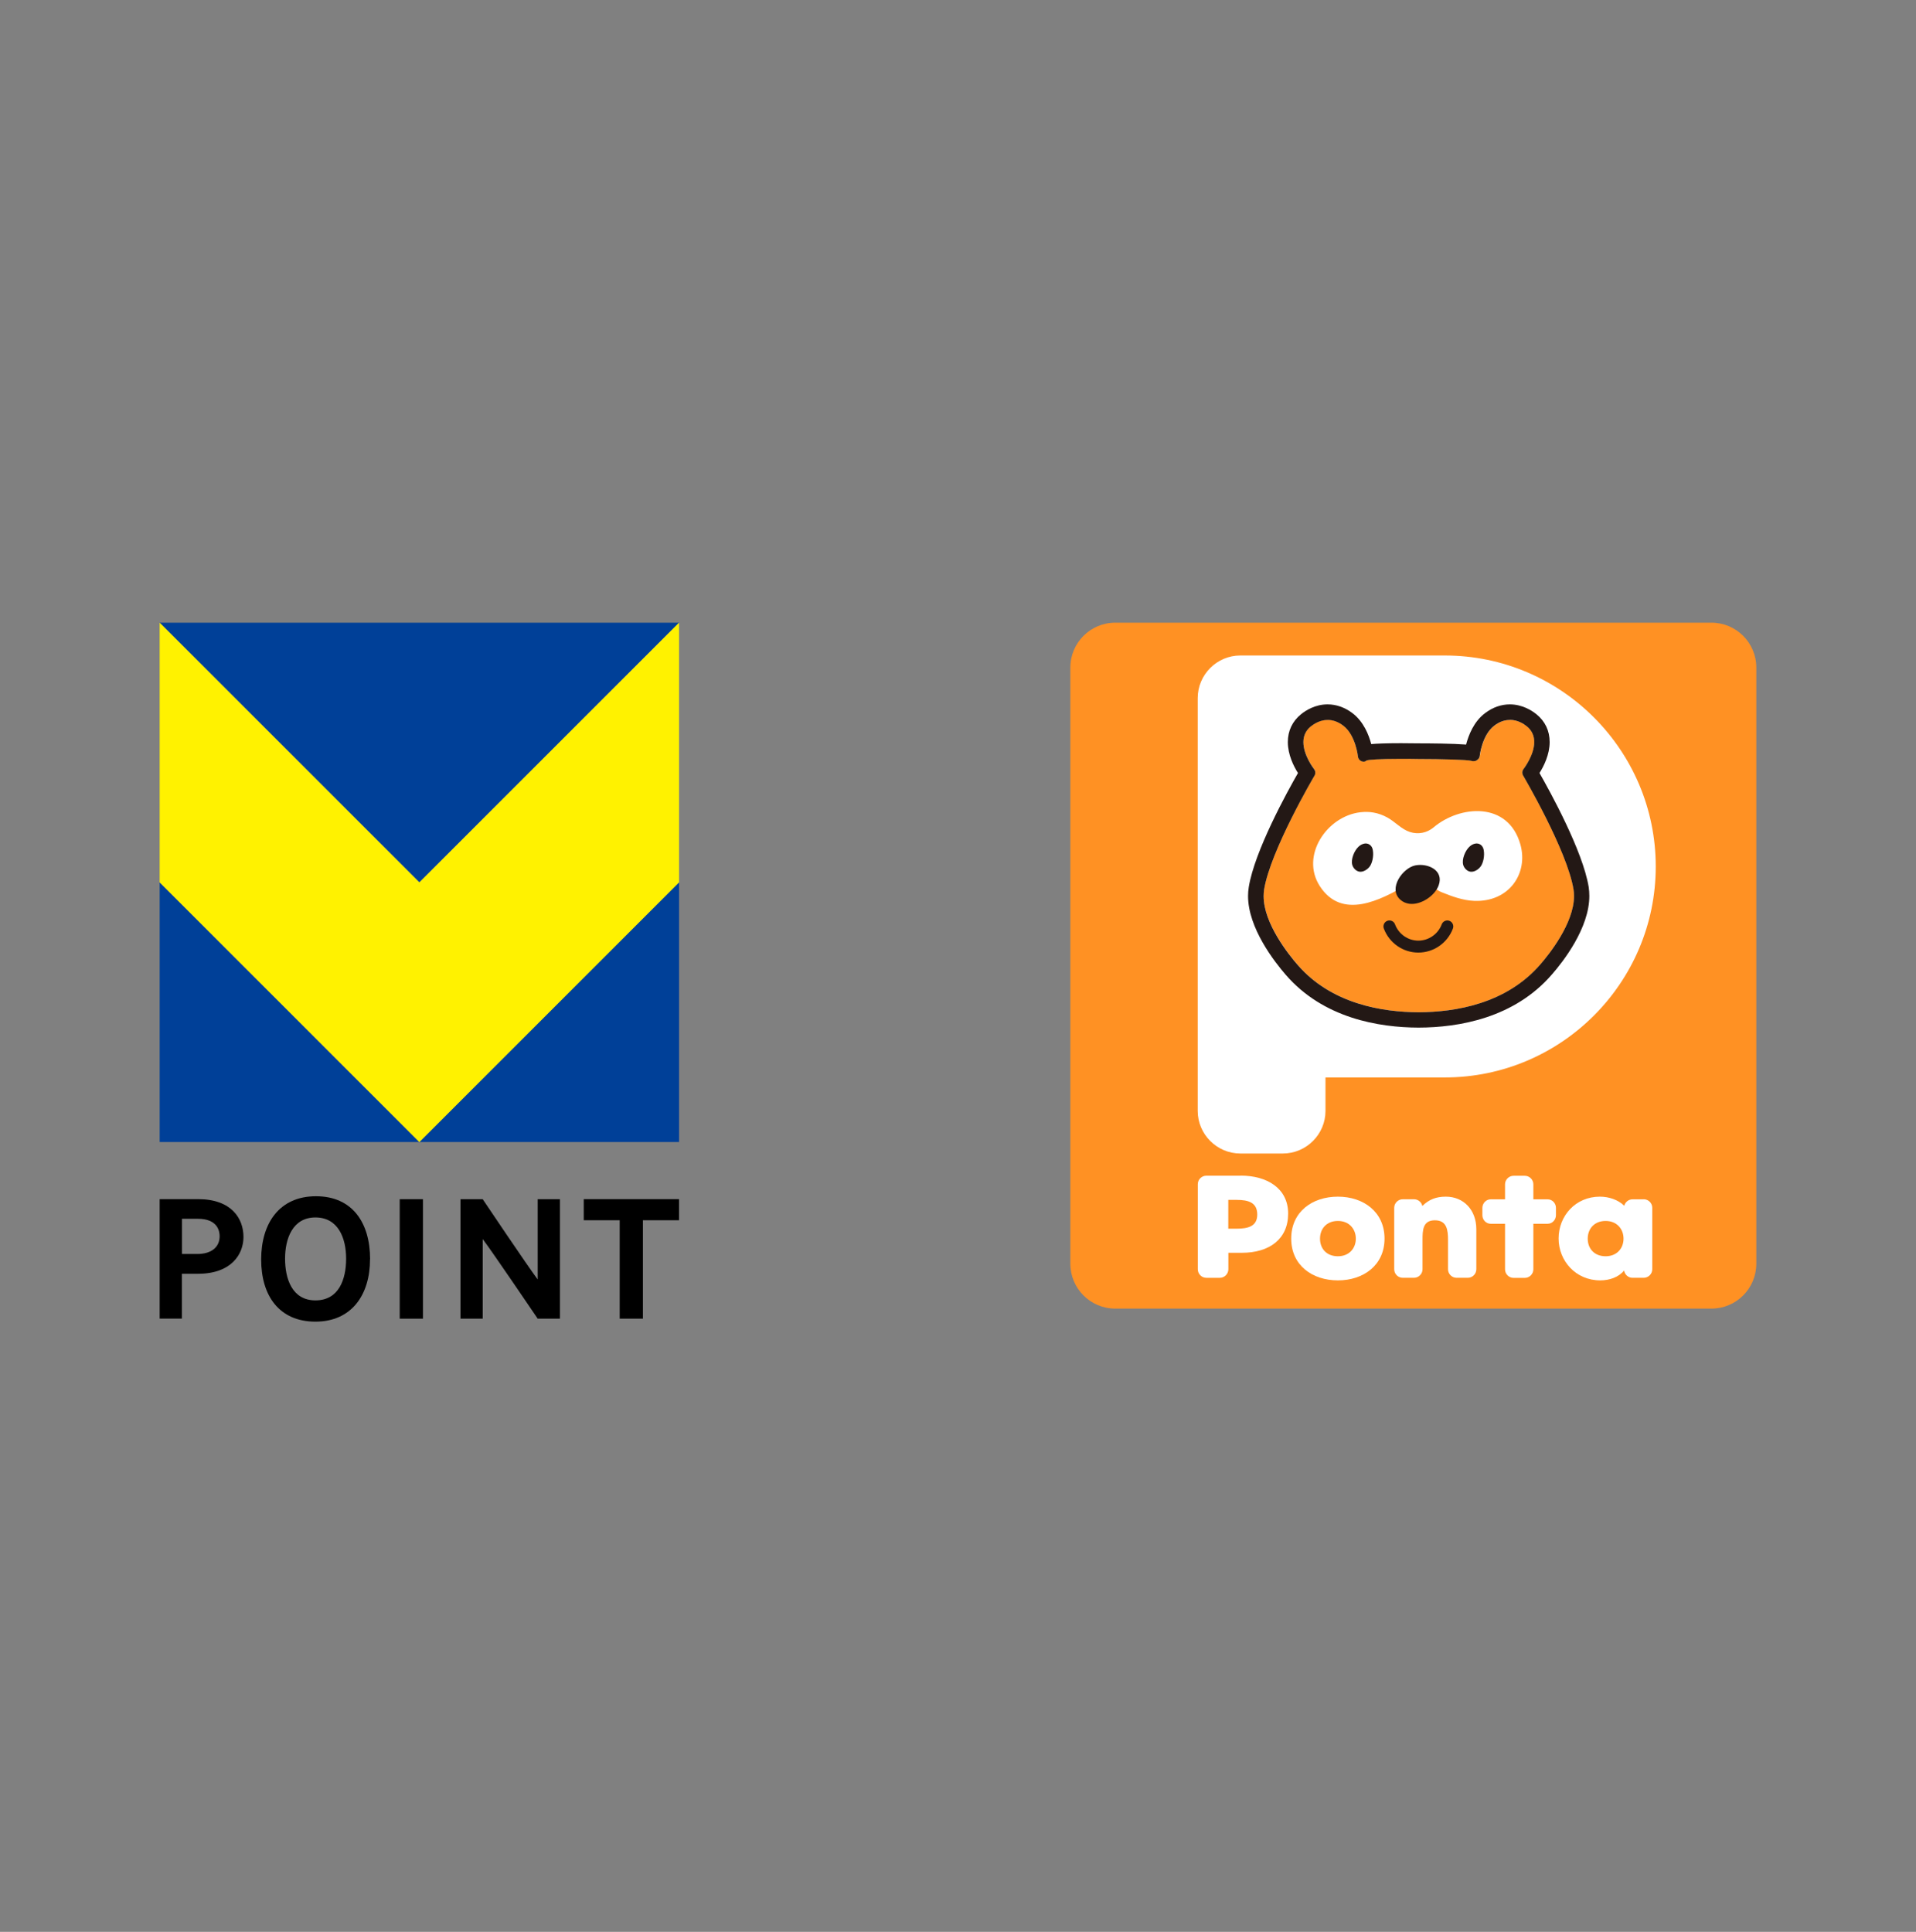 <svg width="120" height="121" viewBox="0 0 120 121" fill="none" xmlns="http://www.w3.org/2000/svg">
<rect x="0" y="0" width="120" height="121" fill="#808080" stroke="none"/>
<g clip-path="url(#clip0_3004_6133)">
<path d="M12.399 75.106C14.507 75.106 15.249 76.324 15.249 77.475C15.249 78.542 14.507 79.777 12.407 79.781H11.391V82.589H10V75.106H12.399ZM12.352 78.542C13.229 78.542 13.756 78.124 13.756 77.425C13.756 77.1 13.621 76.337 12.399 76.337H11.396V78.542H12.352Z" fill="black"/>
<path d="M23.175 78.867C23.175 81.105 22.019 82.779 19.756 82.779C17.491 82.779 16.357 81.16 16.357 78.888C16.357 76.615 17.5 74.925 19.789 74.925C22.078 74.925 23.179 76.594 23.179 78.867H23.175ZM21.678 78.833C21.678 77.555 21.189 76.253 19.756 76.253C18.322 76.253 17.854 77.585 17.854 78.833C17.854 80.081 18.284 81.447 19.756 81.447C21.227 81.447 21.678 80.127 21.678 78.833Z" fill="black"/>
<path d="M26.489 82.593H25.034V75.11H26.489V82.593Z" fill="black"/>
<path d="M33.676 82.593C33.676 82.593 30.81 78.365 30.232 77.606V82.593H28.841V75.11H30.232C30.232 75.11 33.099 79.381 33.676 80.135V75.11H35.068V82.593H33.676Z" fill="black"/>
<path d="M40.266 76.43V82.593H38.812V76.43H36.56V75.106H42.53V76.43H40.271H40.266Z" fill="black"/>
<path d="M42.531 71.531V55.266L26.266 71.531H42.531Z" fill="#004098"/>
<path d="M10 71.531H26.265L10 55.266V71.531Z" fill="#004098"/>
<path d="M42.53 39H10L26.265 55.265L42.53 39Z" fill="#004098"/>
<path d="M26.265 55.265L10 39V55.265L26.265 71.53L42.53 55.265V39L26.265 55.265Z" fill="#FFF200"/>
</g>
<g clip-path="url(#clip1_3004_6133)">
<path d="M107.185 39H69.85C68.296 39 67.036 40.26 67.036 41.814V79.149C67.036 80.704 68.296 81.963 69.85 81.963H107.185C108.739 81.963 109.999 80.704 109.999 79.149V41.814C109.999 40.26 108.739 39 107.185 39Z" fill="#FF9123"/>
<path d="M96.929 75.118H96.035V74.178C96.035 73.885 95.792 73.643 95.499 73.643H94.797C94.504 73.643 94.261 73.885 94.261 74.178V75.118H93.362C93.079 75.118 92.842 75.36 92.842 75.653V76.113C92.842 76.406 93.074 76.649 93.362 76.649H94.261V79.503C94.261 79.796 94.504 80.039 94.797 80.039H95.499C95.792 80.039 96.035 79.796 96.035 79.503V76.649H96.929C97.212 76.649 97.449 76.406 97.449 76.113V75.653C97.449 75.36 97.217 75.118 96.929 75.118Z" fill="white"/>
<path d="M90.554 74.951C89.942 74.951 89.498 75.128 89.084 75.532V75.542C89.033 75.294 88.816 75.113 88.558 75.113H87.856C87.563 75.113 87.32 75.355 87.32 75.648V79.498C87.32 79.791 87.558 80.033 87.856 80.033H88.558C88.851 80.033 89.094 79.791 89.094 79.498V77.664C89.094 77.063 89.104 76.431 89.867 76.431C90.629 76.431 90.69 77.063 90.69 77.664V79.498C90.69 79.791 90.933 80.033 91.226 80.033H91.928C92.221 80.033 92.463 79.791 92.463 79.498V76.992C92.463 75.785 91.67 74.951 90.554 74.951Z" fill="white"/>
<path d="M102.946 75.118H102.244C101.996 75.118 101.784 75.294 101.729 75.522C101.345 75.143 100.759 74.951 100.203 74.951C98.672 74.951 97.616 76.158 97.616 77.568C97.616 78.978 98.692 80.195 100.223 80.195C100.789 80.195 101.38 80.003 101.719 79.574C101.759 79.831 101.976 80.033 102.244 80.033H102.946C103.239 80.033 103.482 79.791 103.482 79.498V75.648C103.482 75.355 103.239 75.113 102.946 75.113M100.562 78.684C99.854 78.684 99.44 78.205 99.44 77.583C99.44 76.962 99.854 76.472 100.562 76.472C101.269 76.472 101.683 76.982 101.683 77.583C101.683 78.184 101.269 78.684 100.562 78.684Z" fill="white"/>
<path d="M83.794 74.951C82.183 74.951 80.869 75.901 80.869 77.578C80.869 79.255 82.193 80.195 83.794 80.195C85.396 80.195 86.714 79.245 86.714 77.578C86.714 75.911 85.401 74.951 83.794 74.951ZM83.794 78.684C83.082 78.684 82.673 78.205 82.673 77.583C82.673 76.962 83.082 76.472 83.794 76.472C84.507 76.472 84.916 76.982 84.916 77.583C84.916 78.184 84.502 78.684 83.794 78.684Z" fill="white"/>
<path d="M77.701 73.638H75.554C75.261 73.638 75.019 73.875 75.019 74.173V79.498C75.019 79.791 75.256 80.034 75.554 80.034H76.398C76.691 80.034 76.933 79.791 76.933 79.498V78.467H77.777C79.5 78.467 80.677 77.609 80.677 76.012C80.677 74.416 79.338 73.633 77.706 73.633M77.444 76.957H76.928V75.153H77.444C78.212 75.153 78.742 75.33 78.742 76.073C78.742 76.815 78.161 76.957 77.444 76.957Z" fill="white"/>
<path d="M90.488 41.056H77.681C76.216 41.056 75.014 42.254 75.014 43.724V69.581C75.014 71.046 76.216 72.248 77.681 72.248H80.349C81.814 72.248 83.016 71.046 83.016 69.581V67.484H90.488C97.773 67.484 103.7 61.558 103.7 54.273C103.7 46.988 97.773 41.056 90.488 41.056Z" fill="white"/>
<path fill-rule="evenodd" clip-rule="evenodd" d="M81.268 60.421C80.727 59.8 79.141 57.835 79.141 56.117C79.141 55.98 79.151 55.844 79.171 55.708C79.57 53.257 82.298 48.614 82.329 48.569C82.364 48.514 82.379 48.448 82.379 48.387C82.379 48.306 82.354 48.225 82.303 48.165C82.263 48.114 81.631 47.286 81.631 46.472C81.631 46.119 81.753 45.77 82.096 45.487C82.399 45.24 83.213 44.745 84.132 45.442C84.905 46.033 85.047 47.352 85.047 47.367C85.067 47.564 85.239 47.71 85.436 47.695C85.501 47.695 85.557 47.65 85.612 47.609C85.612 47.609 85.602 47.619 85.597 47.624C85.739 47.574 86.577 47.493 88.836 47.533C90.281 47.533 91.917 47.579 92.16 47.65C92.261 47.68 92.402 47.68 92.493 47.619C92.584 47.559 92.67 47.478 92.68 47.372C92.68 47.356 92.822 46.038 93.595 45.447C94.514 44.75 95.328 45.245 95.631 45.492C95.974 45.77 96.096 46.119 96.096 46.477C96.096 47.286 95.459 48.119 95.424 48.17C95.373 48.236 95.348 48.311 95.348 48.392C95.348 48.453 95.363 48.519 95.398 48.574C95.429 48.62 98.157 53.263 98.556 55.713C98.576 55.844 98.586 55.98 98.586 56.122C98.586 57.84 97 59.805 96.48 60.401C94.347 62.872 91.165 63.392 88.866 63.402C86.567 63.397 83.384 62.877 81.273 60.431" fill="#FF9123"/>
<path d="M94.565 45.088C95.05 45.088 95.434 45.336 95.626 45.492C95.97 45.77 96.091 46.124 96.091 46.477C96.091 47.286 95.454 48.119 95.419 48.17C95.368 48.236 95.343 48.311 95.343 48.392C95.343 48.453 95.358 48.518 95.394 48.574C95.419 48.62 98.152 53.262 98.551 55.713C98.572 55.844 98.582 55.98 98.582 56.122C98.582 57.84 96.995 59.805 96.475 60.401C94.343 62.871 91.16 63.392 88.861 63.402C86.563 63.397 83.38 62.877 81.268 60.431C80.727 59.81 79.141 57.845 79.141 56.127C79.141 55.99 79.151 55.854 79.171 55.718C79.57 53.267 82.299 48.624 82.329 48.579C82.364 48.523 82.379 48.458 82.379 48.397C82.379 48.316 82.354 48.241 82.304 48.175C82.263 48.124 81.632 47.296 81.632 46.482C81.632 46.129 81.753 45.775 82.097 45.497C82.288 45.346 82.668 45.093 83.153 45.093C83.451 45.093 83.779 45.184 84.133 45.452C84.906 46.043 85.047 47.361 85.047 47.377C85.067 47.564 85.224 47.705 85.406 47.705C85.416 47.705 85.426 47.705 85.431 47.705C85.502 47.7 85.552 47.66 85.608 47.619C85.608 47.619 85.598 47.629 85.593 47.629C85.709 47.589 86.295 47.528 87.75 47.528C88.068 47.528 88.422 47.528 88.826 47.538C90.271 47.538 91.908 47.584 92.15 47.654C92.191 47.67 92.241 47.675 92.292 47.675C92.362 47.675 92.428 47.66 92.484 47.624C92.575 47.564 92.66 47.483 92.671 47.377C92.671 47.361 92.812 46.043 93.585 45.452C93.934 45.184 94.267 45.093 94.565 45.093M94.565 44.118C94.01 44.118 93.484 44.305 92.999 44.674C92.307 45.199 91.978 46.038 91.822 46.634C90.968 46.568 89.538 46.558 88.836 46.558C88.452 46.553 88.083 46.548 87.75 46.548C86.81 46.548 86.239 46.573 85.881 46.604C85.729 46.023 85.401 45.199 84.714 44.674C84.229 44.305 83.698 44.118 83.147 44.118C82.359 44.118 81.763 44.507 81.48 44.739C80.94 45.179 80.657 45.78 80.657 46.477C80.657 47.266 81.025 47.998 81.293 48.417C80.631 49.569 78.58 53.288 78.212 55.556C78.181 55.748 78.166 55.93 78.166 56.117C78.166 58.128 79.823 60.244 80.53 61.058C82.88 63.776 86.356 64.357 88.851 64.362C91.357 64.357 94.838 63.771 97.202 61.028C97.905 60.224 99.541 58.128 99.541 56.117C99.541 55.92 99.526 55.738 99.501 55.561C99.132 53.293 97.071 49.559 96.419 48.417C96.687 47.993 97.056 47.261 97.056 46.477C97.056 45.775 96.773 45.179 96.232 44.739C95.944 44.507 95.348 44.118 94.56 44.118" fill="#231815"/>
<path d="M88.825 59.663C87.865 59.663 87.002 59.057 86.668 58.153C86.597 57.961 86.698 57.744 86.89 57.673C87.082 57.602 87.3 57.698 87.37 57.895C87.598 58.506 88.184 58.916 88.83 58.916C89.477 58.916 90.068 58.506 90.296 57.895C90.366 57.703 90.584 57.602 90.775 57.673C90.968 57.744 91.069 57.961 90.998 58.153C90.664 59.057 89.795 59.663 88.835 59.663" fill="#231815"/>
<path fill-rule="evenodd" clip-rule="evenodd" d="M85.219 50.873C85.744 50.812 86.31 50.883 86.896 51.206C87.381 51.474 87.77 51.939 88.305 52.111C88.836 52.282 89.382 52.161 89.786 51.822C91.438 50.428 94.459 50.181 95.222 52.889C95.732 54.707 94.514 56.511 92.327 56.425C91.62 56.395 90.943 56.147 90.281 55.879C89.644 55.627 89.23 54.763 88.103 55.42C86.497 56.359 84.046 57.658 82.657 55.495C81.434 53.591 83.102 51.11 85.213 50.873" fill="white"/>
<path fill-rule="evenodd" clip-rule="evenodd" d="M92.392 52.838C92.62 52.792 92.867 52.924 92.923 53.227C92.999 53.616 92.888 54.061 92.736 54.268C92.594 54.465 92.322 54.636 92.084 54.596C91.887 54.566 91.695 54.374 91.64 54.167C91.544 53.808 91.771 53.272 92.034 53.03C92.14 52.929 92.266 52.863 92.392 52.838Z" fill="#231815"/>
<path fill-rule="evenodd" clip-rule="evenodd" d="M85.446 52.838C85.673 52.792 85.921 52.924 85.977 53.227C86.052 53.616 85.941 54.061 85.79 54.268C85.643 54.465 85.375 54.636 85.138 54.596C84.941 54.566 84.749 54.374 84.693 54.167C84.597 53.808 84.825 53.272 85.087 53.03C85.194 52.929 85.32 52.863 85.446 52.838Z" fill="#231815"/>
<path d="M88.27 56.607C88.997 56.698 89.871 56.102 90.104 55.455C90.447 54.51 89.432 54.05 88.644 54.202C87.861 54.353 86.916 55.647 87.699 56.349C87.866 56.501 88.063 56.576 88.265 56.607" fill="#231815"/>
</g>
<defs>
<clipPath id="clip0_3004_6133">
<rect width="32.53" height="43.778" fill="white" transform="translate(10 39)"/>
</clipPath>
<clipPath id="clip1_3004_6133">
<rect width="42.963" height="42.963" fill="white" transform="translate(67.036 39)"/>
</clipPath>
</defs>
</svg>
